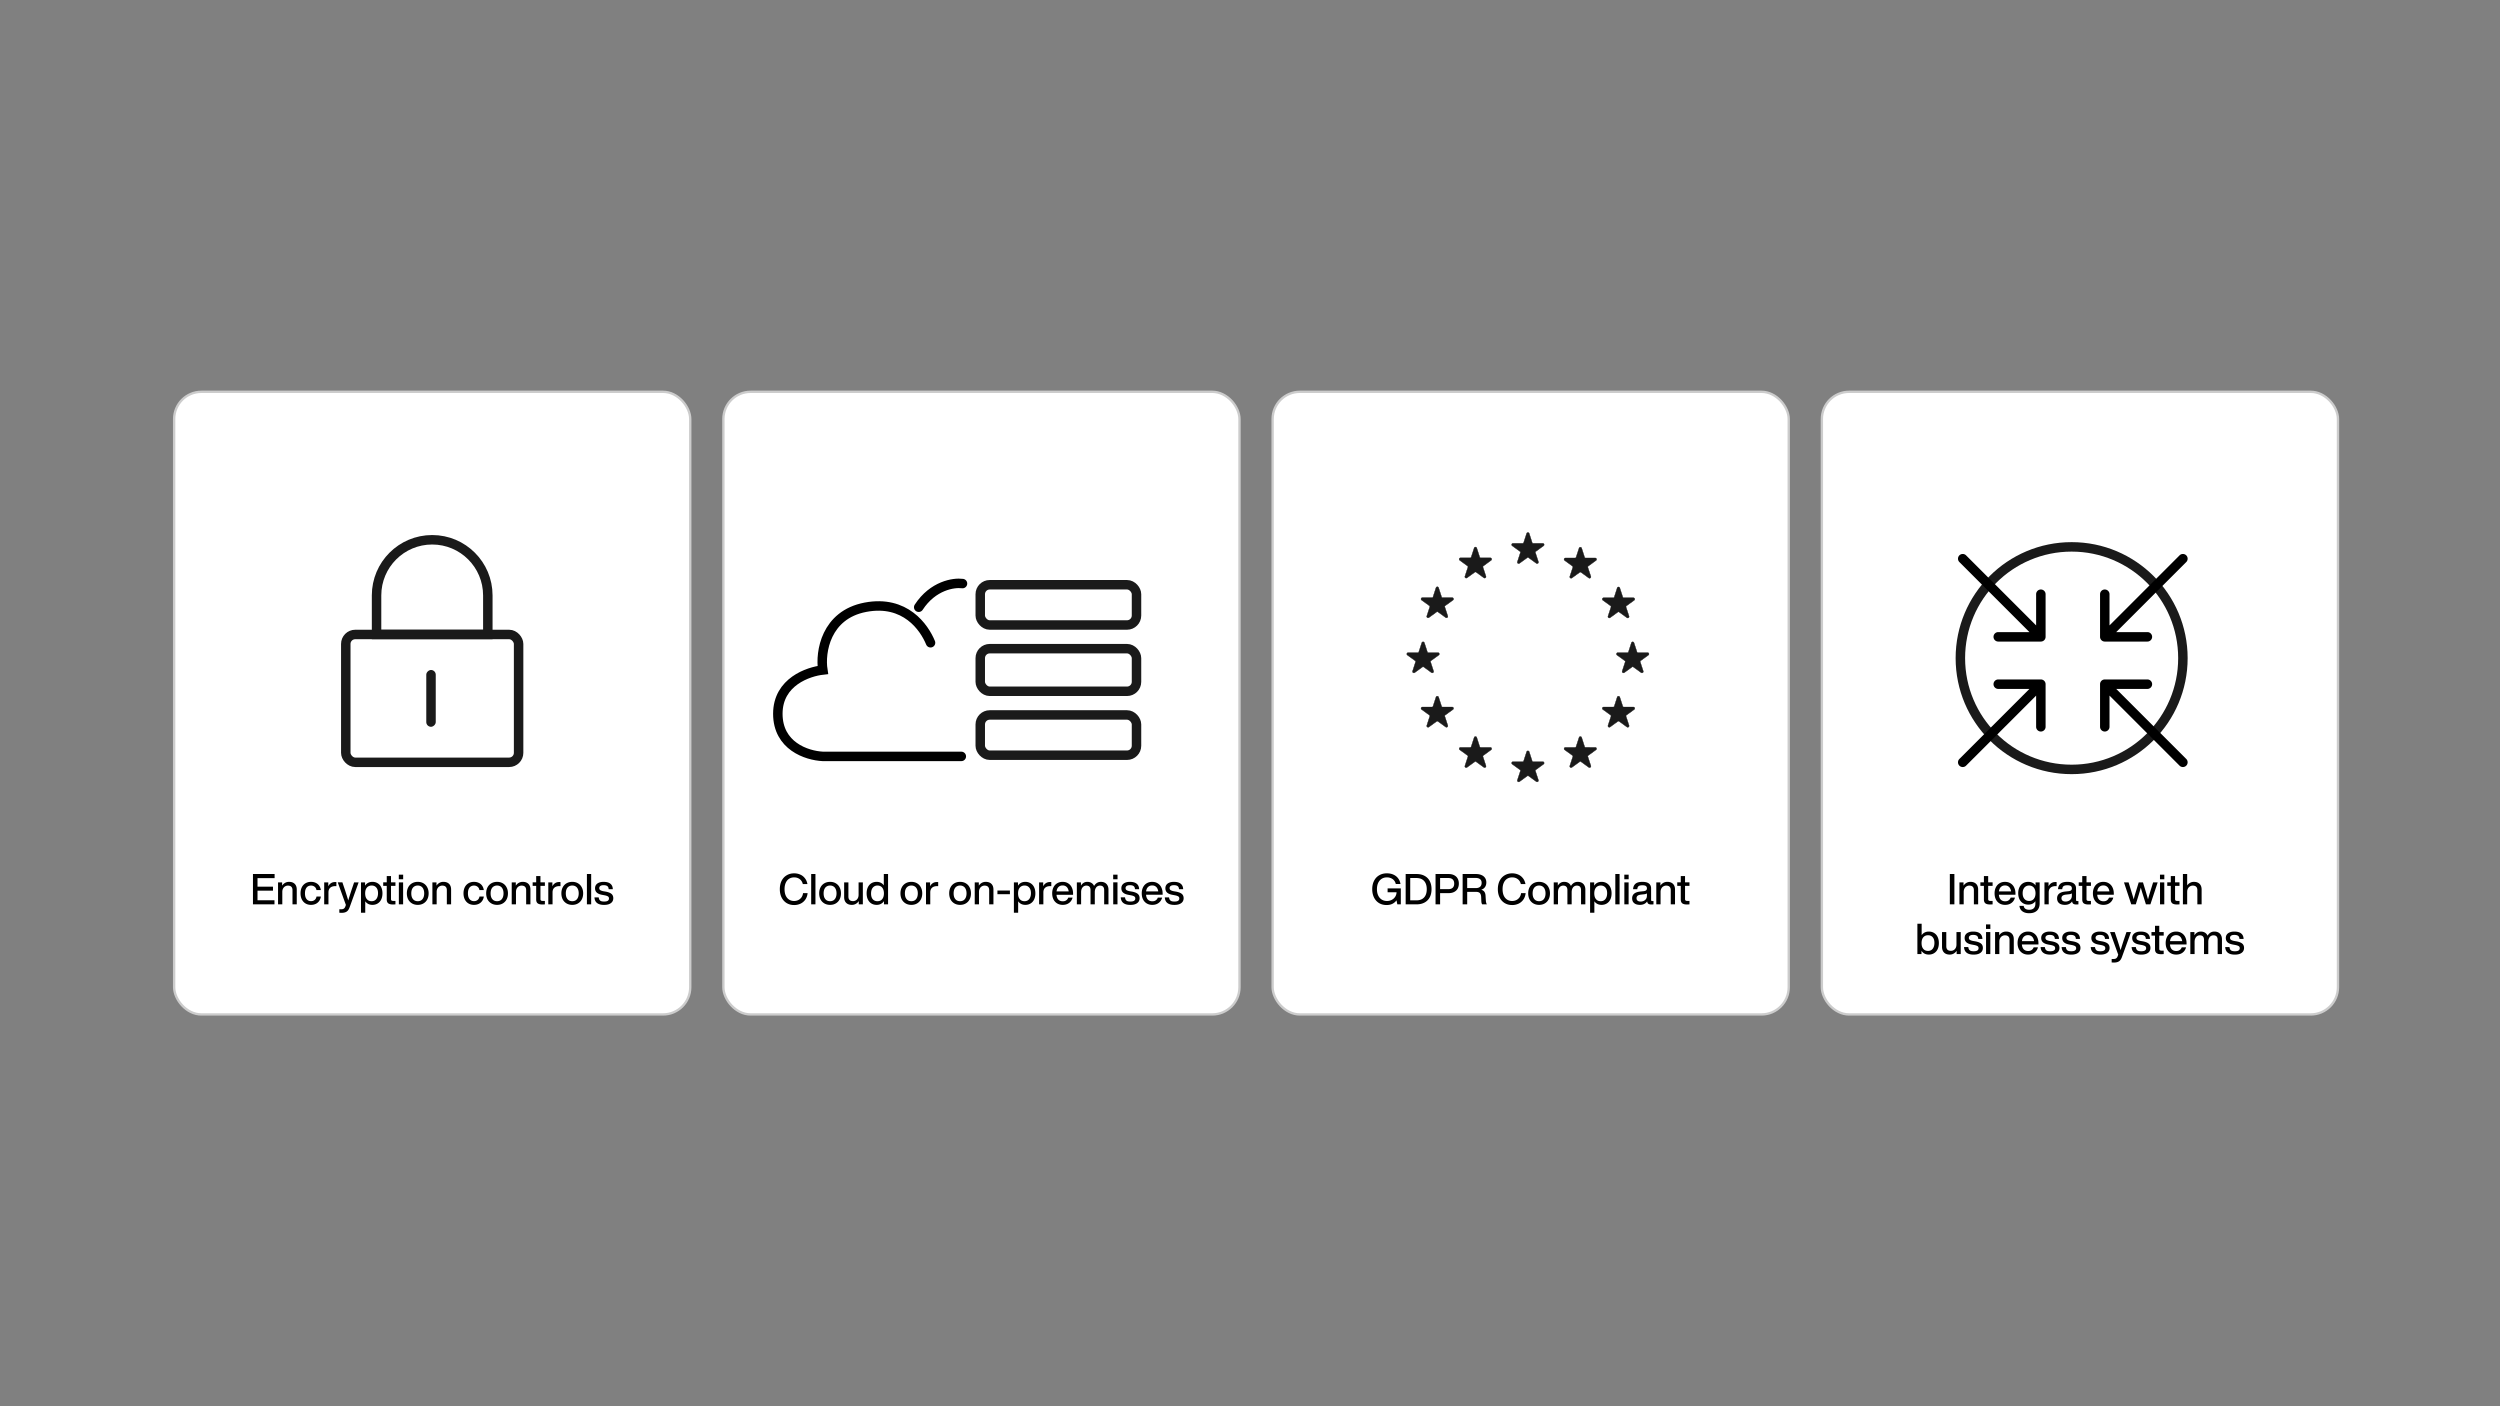 <svg xmlns="http://www.w3.org/2000/svg" width="1056" height="594" fill="none" viewBox="0 0 1056 594"><rect x="0" y="0" width="1056" height="594" fill="#808080" stroke="none"/><rect width="218" height="263" x="73.559" y="165.5" fill="#fff" stroke="#CCC" rx="11.5"/><rect width="218" height="263" x="537.559" y="165.5" fill="#fff" stroke="#CCC" rx="11.5"/><rect width="218" height="263" x="305.559" y="165.5" fill="#fff" stroke="#CCC" rx="11.5"/><path fill="#000" d="M108.775 370.912v3.618h6.534v1.692h-6.534v4.05h7.164V382h-9.09v-12.816h9.144v1.728zm13.315 1.584q1.53 0 2.394.846t.864 2.43V382h-1.8v-5.976q0-1.944-1.962-1.944-.576 0-1.116.306-.54.288-.882.9-.342.594-.342 1.476V382h-1.8v-9.288h1.728v1.386a3.7 3.7 0 0 1 1.224-1.17 3.35 3.35 0 0 1 1.692-.432m9.284 9.72q-1.314 0-2.322-.594-.99-.594-1.548-1.692-.558-1.116-.558-2.574 0-1.476.54-2.574a4.04 4.04 0 0 1 1.566-1.692q1.008-.594 2.322-.594 1.134 0 2.016.432.9.414 1.44 1.206.54.774.684 1.818h-1.836q-.18-.936-.81-1.404-.63-.486-1.494-.486-.756 0-1.332.36t-.9 1.098-.324 1.836.324 1.836q.342.738.918 1.098t1.314.36q.882 0 1.512-.486.648-.504.81-1.476h1.836q-.144 1.08-.72 1.89a3.7 3.7 0 0 1-1.458 1.224q-.882.414-1.98.414m10.193-9.648q.324 0 .522.018v1.71h-.45q-1.368 0-2.142.684-.756.666-.756 1.98V382h-1.8v-9.288h1.728v1.656q.414-.828 1.134-1.314t1.764-.486m9.92.144-3.78 10.458q-.324.918-.774 1.44t-1.098.738q-.63.234-1.566.234-.486 0-.936-.054v-1.458h.9q.648 0 1.026-.288.378-.27.594-.828l.252-.702-3.438-9.54h1.962l1.08 3.186q.756 2.322 1.386 4.446a250 250 0 0 1 1.404-4.446l1.08-3.186zm5.817-.216q1.278 0 2.232.594.972.594 1.494 1.692t.522 2.574-.522 2.574-1.494 1.692q-.954.594-2.232.594-.99 0-1.764-.396a3.5 3.5 0 0 1-1.26-1.116v4.824h-1.8v-12.816h1.728v1.404q.504-.792 1.278-1.206.792-.414 1.818-.414m-.342 8.172q.828 0 1.44-.396.612-.414.936-1.17.342-.774.342-1.818 0-1.566-.738-2.394-.72-.846-1.98-.846-.828 0-1.44.396-.612.378-.954 1.134-.324.738-.324 1.782t.324 1.8q.342.738.954 1.134.612.378 1.44.378m8.198-6.48v5.58q0 .414.234.612.252.18.828.18h.81V382q-.594.054-1.098.054-1.296 0-1.944-.486-.63-.504-.63-1.638v-5.742h-1.494v-1.476h1.494v-2.664h1.8v2.664h1.872v1.476zm3.298-4.716h1.836v1.926h-1.836zm.018 3.24h1.8V382h-1.8zm7.99 9.504q-1.35 0-2.394-.594a4.2 4.2 0 0 1-1.638-1.692q-.576-1.116-.576-2.574t.576-2.556a4.17 4.17 0 0 1 1.638-1.71q1.044-.594 2.394-.594t2.376.594a4.06 4.06 0 0 1 1.62 1.71q.594 1.098.594 2.556t-.594 2.574a4.1 4.1 0 0 1-1.62 1.692q-1.026.594-2.376.594m0-1.548q.828 0 1.44-.378.612-.396.936-1.134.342-.756.342-1.8t-.342-1.782q-.324-.756-.936-1.134-.612-.396-1.44-.396t-1.458.396q-.612.378-.954 1.134-.324.738-.324 1.782t.324 1.8q.342.738.954 1.134.63.378 1.458.378m10.822-8.172q1.53 0 2.394.846t.864 2.43V382h-1.8v-5.976q0-1.944-1.962-1.944-.576 0-1.116.306-.54.288-.882.9-.342.594-.342 1.476V382h-1.8v-9.288h1.728v1.386a3.7 3.7 0 0 1 1.224-1.17 3.35 3.35 0 0 1 1.692-.432m12.922 9.72q-1.314 0-2.322-.594-.99-.594-1.548-1.692-.558-1.116-.558-2.574 0-1.476.54-2.574a4.04 4.04 0 0 1 1.566-1.692q1.008-.594 2.322-.594 1.134 0 2.016.432.9.414 1.44 1.206.54.774.684 1.818h-1.836q-.18-.936-.81-1.404-.63-.486-1.494-.486-.756 0-1.332.36t-.9 1.098-.324 1.836.324 1.836q.342.738.918 1.098t1.314.36q.882 0 1.512-.486.648-.504.81-1.476h1.836q-.144 1.08-.72 1.89a3.7 3.7 0 0 1-1.458 1.224q-.882.414-1.98.414m9.76 0q-1.35 0-2.394-.594a4.2 4.2 0 0 1-1.638-1.692q-.576-1.116-.576-2.574t.576-2.556a4.17 4.17 0 0 1 1.638-1.71q1.044-.594 2.394-.594t2.376.594a4.06 4.06 0 0 1 1.62 1.71q.594 1.098.594 2.556t-.594 2.574a4.1 4.1 0 0 1-1.62 1.692q-1.026.594-2.376.594m0-1.548q.828 0 1.44-.378.612-.396.936-1.134.342-.756.342-1.8t-.342-1.782q-.324-.756-.936-1.134-.612-.396-1.44-.396t-1.458.396q-.612.378-.954 1.134-.324.738-.324 1.782t.324 1.8q.342.738.954 1.134.63.378 1.458.378m10.822-8.172q1.53 0 2.394.846t.864 2.43V382h-1.8v-5.976q0-1.944-1.962-1.944-.576 0-1.116.306-.54.288-.882.9-.342.594-.342 1.476V382h-1.8v-9.288h1.728v1.386a3.7 3.7 0 0 1 1.224-1.17 3.35 3.35 0 0 1 1.692-.432m7.491 1.692v5.58q0 .414.234.612.252.18.828.18h.81V382q-.594.054-1.098.054-1.296 0-1.944-.486-.63-.504-.63-1.638v-5.742h-1.494v-1.476h1.494v-2.664h1.8v2.664h1.872v1.476zm7.942-1.62q.324 0 .522.018v1.71h-.45q-1.368 0-2.142.684-.756.666-.756 1.98V382h-1.8v-9.288h1.728v1.656q.414-.828 1.134-1.314t1.764-.486m5.509 9.648q-1.35 0-2.394-.594a4.2 4.2 0 0 1-1.638-1.692q-.576-1.116-.576-2.574t.576-2.556a4.17 4.17 0 0 1 1.638-1.71q1.044-.594 2.394-.594t2.376.594a4.06 4.06 0 0 1 1.62 1.71q.594 1.098.594 2.556t-.594 2.574a4.1 4.1 0 0 1-1.62 1.692q-1.026.594-2.376.594m0-1.548q.828 0 1.44-.378.612-.396.936-1.134.342-.756.342-1.8t-.342-1.782q-.324-.756-.936-1.134-.612-.396-1.44-.396t-1.458.396q-.612.378-.954 1.134-.324.738-.324 1.782t.324 1.8q.342.738.954 1.134.63.378 1.458.378m6.177-11.484h1.8V382h-1.8zm7.253 13.05q-3.888 0-4.068-3.186h1.8q.072.648.324 1.044.252.378.72.558.468.162 1.242.162 1.062 0 1.548-.324.504-.342.504-.972 0-.378-.18-.63t-.612-.414q-.414-.18-1.188-.324l-.954-.18q-1.494-.27-2.232-.954-.72-.684-.72-1.818 0-.828.414-1.422.432-.612 1.224-.936.81-.342 1.944-.342 1.944 0 2.916.81.972.792 1.008 2.304h-1.746q-.054-.954-.594-1.332t-1.584-.378q-.864 0-1.332.324t-.468.918q0 .558.414.846.432.288 1.314.468l.972.162q1.152.216 1.854.576.702.342 1.026.882.342.54.342 1.314 0 .9-.468 1.548-.468.63-1.35.972-.864.324-2.07.324"/><rect width="218" height="263" x="769.559" y="165.5" fill="#fff" stroke="#CCC" rx="11.5"/><path fill="#000" d="M335.445 382.288q-1.764 0-3.132-.81-1.368-.828-2.142-2.34t-.774-3.546.756-3.546q.774-1.512 2.142-2.322 1.386-.828 3.15-.828 1.368 0 2.52.504 1.17.486 1.98 1.512.828 1.008 1.116 2.52h-1.944q-.378-1.44-1.368-2.124-.972-.702-2.304-.702-1.224 0-2.142.594t-1.422 1.728q-.486 1.116-.486 2.664t.486 2.682q.504 1.116 1.422 1.71t2.142.594q.9 0 1.692-.36a3.6 3.6 0 0 0 1.368-1.116q.558-.756.702-1.836h1.926q-.18 1.62-.99 2.754a5.15 5.15 0 0 1-2.052 1.71 6.3 6.3 0 0 1-2.646.558m7.199-13.104h1.8V382h-1.8zm7.99 13.032q-1.35 0-2.394-.594a4.2 4.2 0 0 1-1.638-1.692q-.576-1.116-.576-2.574t.576-2.556a4.17 4.17 0 0 1 1.638-1.71q1.044-.594 2.394-.594t2.376.594a4.06 4.06 0 0 1 1.62 1.71q.594 1.098.594 2.556t-.594 2.574a4.1 4.1 0 0 1-1.62 1.692q-1.026.594-2.376.594m0-1.548q.828 0 1.44-.378.612-.396.936-1.134.342-.756.342-1.8t-.342-1.782q-.324-.756-.936-1.134-.612-.396-1.44-.396t-1.458.396q-.612.378-.954 1.134-.324.738-.324 1.782t.324 1.8q.342.738.954 1.134.63.378 1.458.378m13.834-7.956V382h-1.728v-1.386q-.468.72-1.224 1.17a3.35 3.35 0 0 1-1.692.432q-1.008 0-1.746-.378a2.64 2.64 0 0 1-1.116-1.116q-.396-.738-.396-1.782v-6.228h1.8v5.976q0 1.944 1.962 1.944.594 0 1.116-.288.54-.288.882-.9t.342-1.494v-5.238zm10.651-3.528V382h-1.728v-1.368a3.5 3.5 0 0 1-1.296 1.17q-.774.414-1.782.414-1.278 0-2.25-.594-.954-.594-1.476-1.692t-.522-2.574.522-2.574 1.476-1.692q.972-.594 2.25-.594.972 0 1.728.378.774.378 1.278 1.098v-4.788zm-4.464 11.484q.828 0 1.44-.378.612-.396.936-1.134.342-.756.342-1.8t-.342-1.782q-.324-.756-.936-1.134-.612-.396-1.44-.396t-1.44.414q-.612.396-.954 1.17-.324.756-.324 1.8 0 1.566.72 2.412.738.828 1.998.828m14.309 1.548q-1.35 0-2.394-.594a4.2 4.2 0 0 1-1.638-1.692q-.576-1.116-.576-2.574t.576-2.556a4.17 4.17 0 0 1 1.638-1.71q1.044-.594 2.394-.594t2.376.594a4.06 4.06 0 0 1 1.62 1.71q.594 1.098.594 2.556t-.594 2.574a4.1 4.1 0 0 1-1.62 1.692q-1.026.594-2.376.594m0-1.548q.828 0 1.44-.378.612-.396.936-1.134.342-.756.342-1.8t-.342-1.782q-.324-.756-.936-1.134-.612-.396-1.44-.396t-1.458.396q-.612.378-.954 1.134-.324.738-.324 1.782t.324 1.8q.342.738.954 1.134.63.378 1.458.378m10.804-8.1q.324 0 .522.018v1.71h-.45q-1.368 0-2.142.684-.756.666-.756 1.98V382h-1.8v-9.288h1.728v1.656q.414-.828 1.134-1.314t1.764-.486m9.78 9.648q-1.35 0-2.394-.594a4.2 4.2 0 0 1-1.638-1.692q-.576-1.116-.576-2.574t.576-2.556a4.17 4.17 0 0 1 1.638-1.71q1.044-.594 2.394-.594t2.376.594a4.06 4.06 0 0 1 1.62 1.71q.594 1.098.594 2.556t-.594 2.574a4.1 4.1 0 0 1-1.62 1.692q-1.026.594-2.376.594m0-1.548q.828 0 1.44-.378.612-.396.936-1.134.342-.756.342-1.8t-.342-1.782q-.324-.756-.936-1.134-.612-.396-1.44-.396t-1.458.396q-.612.378-.954 1.134-.324.738-.324 1.782t.324 1.8q.342.738.954 1.134.63.378 1.458.378m10.822-8.172q1.53 0 2.394.846t.864 2.43V382h-1.8v-5.976q0-1.944-1.962-1.944-.576 0-1.116.306-.54.288-.882.9-.342.594-.342 1.476V382h-1.8v-9.288h1.728v1.386a3.7 3.7 0 0 1 1.224-1.17 3.35 3.35 0 0 1 1.692-.432m4.945 3.654h5.274v1.566h-5.274zm11.776-3.654q1.278 0 2.232.594.972.594 1.494 1.692t.522 2.574-.522 2.574-1.494 1.692q-.954.594-2.232.594-.99 0-1.764-.396a3.5 3.5 0 0 1-1.26-1.116v4.824h-1.8v-12.816h1.728v1.404q.504-.792 1.278-1.206.792-.414 1.818-.414m-.342 8.172q.828 0 1.44-.396.612-.414.936-1.17.342-.774.342-1.818 0-1.566-.738-2.394-.72-.846-1.98-.846-.828 0-1.44.396-.612.378-.954 1.134-.324.738-.324 1.782t.324 1.8q.342.738.954 1.134.612.378 1.44.378m10.796-8.1q.324 0 .522.018v1.71h-.45q-1.368 0-2.142.684-.756.666-.756 1.98V382h-1.8v-9.288h1.728v1.656q.414-.828 1.134-1.314t1.764-.486m9.721 5.382h-7.002q.126 1.386.81 2.07.702.684 1.854.684.882 0 1.458-.414.594-.414.846-1.134h1.818a4.1 4.1 0 0 1-.792 1.602 3.9 3.9 0 0 1-1.422 1.08q-.846.378-1.944.378-1.314 0-2.322-.594a4.04 4.04 0 0 1-1.566-1.692q-.558-1.098-.558-2.574 0-1.44.54-2.538.558-1.116 1.548-1.71 1.008-.612 2.322-.612 1.368 0 2.358.648a4 4 0 0 1 1.53 1.764q.522 1.116.522 2.52zm-4.41-3.942q-1.044 0-1.728.648-.684.63-.846 1.872h5.13a3.4 3.4 0 0 0-.414-1.296 2.23 2.23 0 0 0-.864-.9q-.54-.324-1.278-.324m16.158-1.512q1.026 0 1.746.414t1.08 1.152q.378.738.378 1.71V382H466.4v-5.994q0-1.926-1.782-1.926-.576 0-1.08.306-.486.288-.792.936-.306.63-.306 1.584V382h-1.8v-5.994q0-1.926-1.8-1.926-.558 0-1.062.306-.486.288-.81.936-.306.63-.306 1.584V382h-1.8v-9.288h1.728v1.386q.45-.756 1.116-1.17.666-.432 1.566-.432 1.062 0 1.782.468a2.74 2.74 0 0 1 1.08 1.278q.468-.81 1.188-1.278.738-.468 1.692-.468m5.194-3.024h1.836v1.926h-1.836zm.018 3.24h1.8V382h-1.8zm7.252 9.522q-3.888 0-4.068-3.186h1.8q.072.648.324 1.044.252.378.72.558.468.162 1.242.162 1.062 0 1.548-.324.504-.342.504-.972 0-.378-.18-.63t-.612-.414q-.414-.18-1.188-.324l-.954-.18q-1.494-.27-2.232-.954-.72-.684-.72-1.818 0-.828.414-1.422.432-.612 1.224-.936.81-.342 1.944-.342 1.944 0 2.916.81.972.792 1.008 2.304h-1.746q-.054-.954-.594-1.332t-1.584-.378q-.864 0-1.332.324t-.468.918q0 .558.414.846.432.288 1.314.468l.972.162q1.152.216 1.854.576.702.342 1.026.882.342.54.342 1.314 0 .9-.468 1.548-.468.63-1.35.972-.864.324-2.07.324m13.616-4.284h-7.002q.126 1.386.81 2.07.702.684 1.854.684.882 0 1.458-.414.594-.414.846-1.134h1.818a4.1 4.1 0 0 1-.792 1.602 3.9 3.9 0 0 1-1.422 1.08q-.846.378-1.944.378-1.314 0-2.322-.594a4.04 4.04 0 0 1-1.566-1.692q-.558-1.098-.558-2.574 0-1.44.54-2.538.558-1.116 1.548-1.71 1.008-.612 2.322-.612 1.368 0 2.358.648a4 4 0 0 1 1.53 1.764q.522 1.116.522 2.52zm-4.41-3.942q-1.044 0-1.728.648-.684.63-.846 1.872h5.13a3.4 3.4 0 0 0-.414-1.296 2.23 2.23 0 0 0-.864-.9q-.54-.324-1.278-.324m9.392 8.226q-3.888 0-4.068-3.186h1.8q.072.648.324 1.044.252.378.72.558.468.162 1.242.162 1.062 0 1.548-.324.504-.342.504-.972 0-.378-.18-.63t-.612-.414q-.414-.18-1.188-.324l-.954-.18q-1.494-.27-2.232-.954-.72-.684-.72-1.818 0-.828.414-1.422.432-.612 1.224-.936.81-.342 1.944-.342 1.944 0 2.916.81.972.792 1.008 2.304h-1.746q-.054-.954-.594-1.332t-1.584-.378q-.864 0-1.332.324t-.468.918q0 .558.414.846.432.288 1.314.468l.972.162q1.152.216 1.854.576.702.342 1.026.882.342.54.342 1.314 0 .9-.468 1.548-.468.63-1.35.972-.864.324-2.07.324m95.628-6.966V382h-1.476l-.342-1.71a4.7 4.7 0 0 1-1.764 1.494q-1.044.504-2.412.504-1.818 0-3.204-.828-1.368-.846-2.124-2.358-.756-1.53-.756-3.51t.756-3.492q.756-1.53 2.16-2.358 1.404-.846 3.276-.846 1.566 0 2.79.558t1.98 1.584q.774 1.026.972 2.376h-1.98a3.4 3.4 0 0 0-.702-1.494 3.46 3.46 0 0 0-1.314-.972 4.2 4.2 0 0 0-1.728-.342q-1.278 0-2.232.612t-1.476 1.746q-.504 1.116-.504 2.628t.522 2.646q.522 1.116 1.476 1.728.972.612 2.25.612 1.08 0 1.98-.468a3.7 3.7 0 0 0 1.458-1.296q.558-.846.594-1.908h-3.78v-1.638zm6.622-6.084q1.98 0 3.402.774a5.2 5.2 0 0 1 2.196 2.214q.756 1.44.756 3.42t-.756 3.42a5.2 5.2 0 0 1-2.196 2.214q-1.422.774-3.402.774h-4.572v-12.816zm-.018 11.124q1.404 0 2.376-.558a3.6 3.6 0 0 0 1.476-1.602q.504-1.062.504-2.556t-.504-2.538a3.6 3.6 0 0 0-1.476-1.62q-.972-.558-2.376-.558h-2.628v9.432zm13.521-11.124q1.422 0 2.394.504.99.504 1.494 1.422t.504 2.124-.504 2.124q-.504.9-1.494 1.404-.972.504-2.394.504h-3.528V382h-1.926v-12.816zm-.036 6.39q1.206 0 1.836-.594.63-.612.63-1.746t-.63-1.746-1.836-.612h-3.492v4.698zm15.835 4.86q.072 1.008.432 1.566h-1.98a2 2 0 0 1-.288-.684 7 7 0 0 1-.09-.954l-.054-1.368q-.036-.864-.288-1.35a1.34 1.34 0 0 0-.702-.702q-.45-.216-1.188-.216h-3.726V382h-1.926v-12.816h5.598q1.35 0 2.34.432.99.414 1.53 1.224.54.792.54 1.89 0 1.17-.576 1.98-.558.792-1.584 1.116.954.27 1.368.918.432.648.468 1.692zm-4.176-5.31q1.098 0 1.746-.558.648-.576.648-1.656 0-1.044-.666-1.548-.666-.522-1.872-.522h-3.564v4.284zm15.29 7.164q-1.764 0-3.132-.81-1.368-.828-2.142-2.34t-.774-3.546.756-3.546q.774-1.512 2.142-2.322 1.386-.828 3.15-.828 1.368 0 2.52.504 1.17.486 1.98 1.512.828 1.008 1.116 2.52h-1.944q-.378-1.44-1.368-2.124-.972-.702-2.304-.702-1.224 0-2.142.594t-1.422 1.728q-.486 1.116-.486 2.664t.486 2.682q.504 1.116 1.422 1.71t2.142.594q.9 0 1.692-.36a3.6 3.6 0 0 0 1.368-1.116q.558-.756.702-1.836h1.926q-.18 1.62-.99 2.754a5.15 5.15 0 0 1-2.052 1.71 6.3 6.3 0 0 1-2.646.558m11.375-.072q-1.35 0-2.394-.594a4.2 4.2 0 0 1-1.638-1.692q-.576-1.116-.576-2.574t.576-2.556a4.17 4.17 0 0 1 1.638-1.71q1.044-.594 2.394-.594t2.376.594a4.06 4.06 0 0 1 1.62 1.71q.594 1.098.594 2.556t-.594 2.574a4.1 4.1 0 0 1-1.62 1.692q-1.026.594-2.376.594m0-1.548q.828 0 1.44-.378.612-.396.936-1.134.342-.756.342-1.8t-.342-1.782q-.324-.756-.936-1.134-.612-.396-1.44-.396t-1.458.396q-.612.378-.954 1.134-.324.738-.324 1.782t.324 1.8q.342.738.954 1.134.63.378 1.458.378m16.329-8.172q1.026 0 1.746.414t1.08 1.152q.378.738.378 1.71V382h-1.818v-5.994q0-1.926-1.782-1.926-.576 0-1.08.306-.486.288-.792.936-.306.63-.306 1.584V382h-1.8v-5.994q0-1.926-1.8-1.926-.558 0-1.062.306-.486.288-.81.936-.306.63-.306 1.584V382h-1.8v-9.288h1.728v1.386q.45-.756 1.116-1.17.666-.432 1.566-.432 1.062 0 1.782.468a2.74 2.74 0 0 1 1.08 1.278q.468-.81 1.188-1.278.738-.468 1.692-.468m10.035 0q1.278 0 2.232.594.972.594 1.494 1.692t.522 2.574-.522 2.574-1.494 1.692q-.954.594-2.232.594-.99 0-1.764-.396a3.5 3.5 0 0 1-1.26-1.116v4.824h-1.8v-12.816h1.728v1.404q.504-.792 1.278-1.206.792-.414 1.818-.414m-.342 8.172q.828 0 1.44-.396.612-.414.936-1.17.342-.774.342-1.818 0-1.566-.738-2.394-.72-.846-1.98-.846-.828 0-1.44.396-.612.378-.954 1.134-.324.738-.324 1.782t.324 1.8q.342.738.954 1.134.612.378 1.44.378m6.171-11.484h1.8V382h-1.8zm3.796.288h1.836v1.926h-1.836zm.018 3.24h1.8V382h-1.8zm12.311 7.902V382a7 7 0 0 1-.882.054q-.864 0-1.296-.306-.414-.324-.504-1.008-.468.72-1.242 1.098t-1.782.378-1.764-.306a2.63 2.63 0 0 1-1.152-.936q-.396-.63-.396-1.512 0-2.538 3.492-2.88l1.368-.144q.702-.09 1.044-.36t.342-.81q0-.684-.432-1.008t-1.476-.324q-.738 0-1.206.162-.45.162-.684.522-.216.36-.27.99h-1.782q.09-1.494 1.008-2.304.936-.81 2.934-.81 1.908 0 2.79.738.882.72.882 1.998v4.914q0 .468.504.468zm-5.436.198q.702 0 1.296-.27.612-.27.99-.828t.378-1.386v-.972q-.36.288-1.152.378l-1.296.144q-1.08.126-1.512.504t-.432 1.026.432 1.026q.45.378 1.296.378m11.269-8.316q1.53 0 2.394.846t.864 2.43V382h-1.8v-5.976q0-1.944-1.962-1.944-.576 0-1.116.306-.54.288-.882.9-.342.594-.342 1.476V382h-1.8v-9.288h1.728v1.386a3.7 3.7 0 0 1 1.224-1.17 3.35 3.35 0 0 1 1.692-.432m7.492 1.692v5.58q0 .414.234.612.252.18.828.18h.81V382q-.594.054-1.098.054-1.296 0-1.944-.486-.63-.504-.63-1.638v-5.742h-1.494v-1.476h1.494v-2.664h1.8v2.664h1.872v1.476zm111.849-5.004h1.926V382h-1.926zm8.702 3.312q1.53 0 2.394.846t.864 2.43V382h-1.8v-5.976q0-1.944-1.962-1.944-.576 0-1.116.306-.54.288-.882.9-.342.594-.342 1.476V382h-1.8v-9.288h1.728v1.386a3.7 3.7 0 0 1 1.224-1.17 3.35 3.35 0 0 1 1.692-.432m7.492 1.692v5.58q0 .414.234.612.252.18.828.18h.81V382q-.594.054-1.098.054-1.296 0-1.944-.486-.63-.504-.63-1.638v-5.742h-1.494v-1.476h1.494v-2.664h1.8v2.664h1.872v1.476zm11.528 3.762h-7.002q.126 1.386.81 2.07.702.684 1.854.684.882 0 1.458-.414.594-.414.846-1.134h1.818a4.1 4.1 0 0 1-.792 1.602 3.9 3.9 0 0 1-1.422 1.08q-.846.378-1.944.378-1.314 0-2.322-.594a4.04 4.04 0 0 1-1.566-1.692q-.558-1.098-.558-2.574 0-1.44.54-2.538.558-1.116 1.548-1.71 1.008-.612 2.322-.612 1.368 0 2.358.648a4 4 0 0 1 1.53 1.764q.522 1.116.522 2.52zm-4.41-3.942q-1.044 0-1.728.648-.684.63-.846 1.872h5.13a3.4 3.4 0 0 0-.414-1.296 2.23 2.23 0 0 0-.864-.9q-.54-.324-1.278-.324m14.628-1.296v8.946q0 1.242-.504 2.16-.486.918-1.476 1.422t-2.448.504q-1.242 0-2.142-.396-.882-.378-1.386-1.08-.486-.684-.576-1.62h1.8q.108.81.702 1.224t1.62.414q1.278 0 1.944-.666.666-.648.666-1.926v-1.026a3.4 3.4 0 0 1-1.26 1.08q-.756.36-1.728.36-1.278 0-2.25-.594-.954-.594-1.494-1.674-.522-1.098-.522-2.538t.522-2.52q.522-1.098 1.476-1.692.972-.594 2.25-.594 1.008 0 1.782.396.792.396 1.296 1.134v-1.314zm-4.464 7.848q.828 0 1.44-.378.612-.396.936-1.116.342-.738.342-1.764t-.342-1.746q-.324-.738-.936-1.116-.612-.396-1.44-.396t-1.44.396-.954 1.134q-.324.738-.324 1.728t.324 1.728q.342.738.954 1.134t1.44.396m11.12-7.992q.324 0 .522.018v1.71h-.45q-1.368 0-2.142.684-.756.666-.756 1.98V382h-1.8v-9.288h1.728v1.656q.414-.828 1.134-1.314t1.764-.486m9.724 8.046V382a7 7 0 0 1-.882.054q-.864 0-1.296-.306-.414-.324-.504-1.008-.468.72-1.242 1.098t-1.782.378-1.764-.306a2.63 2.63 0 0 1-1.152-.936q-.396-.63-.396-1.512 0-2.538 3.492-2.88l1.368-.144q.702-.09 1.044-.36t.342-.81q0-.684-.432-1.008t-1.476-.324q-.738 0-1.206.162-.45.162-.684.522-.216.36-.27.99h-1.782q.09-1.494 1.008-2.304.936-.81 2.934-.81 1.908 0 2.79.738.882.72.882 1.998v4.914q0 .468.504.468zm-5.436.198q.702 0 1.296-.27.612-.27.99-.828t.378-1.386v-.972q-.36.288-1.152.378l-1.296.144q-1.08.126-1.512.504t-.432 1.026.432 1.026q.45.378 1.296.378m8.847-6.624v5.58q0 .414.234.612.252.18.828.18h.81V382q-.594.054-1.098.054-1.296 0-1.944-.486-.63-.504-.63-1.638v-5.742h-1.494v-1.476h1.494v-2.664h1.8v2.664h1.872v1.476zm11.528 3.762h-7.002q.126 1.386.81 2.07.702.684 1.854.684.882 0 1.458-.414.594-.414.846-1.134h1.818a4.1 4.1 0 0 1-.792 1.602 3.9 3.9 0 0 1-1.422 1.08q-.846.378-1.944.378-1.314 0-2.322-.594a4.04 4.04 0 0 1-1.566-1.692q-.558-1.098-.558-2.574 0-1.44.54-2.538.558-1.116 1.548-1.71 1.008-.612 2.322-.612 1.368 0 2.358.648a4 4 0 0 1 1.53 1.764q.522 1.116.522 2.52zm-4.41-3.942q-1.044 0-1.728.648-.684.63-.846 1.872h5.13a3.4 3.4 0 0 0-.414-1.296 2.23 2.23 0 0 0-.864-.9q-.54-.324-1.278-.324m22.947-1.296L908.327 382h-1.89l-1.278-4.086a69 69 0 0 1-.882-2.988 115 115 0 0 1-.864 2.988l-1.26 4.086h-1.908l-3.078-9.288h1.944l1.188 3.87q.54 1.764.972 3.312.414-1.638.936-3.312l1.188-3.87h1.8l1.17 3.87q.648 2.196.954 3.294.306-1.098.954-3.294l1.206-3.87zm.971-3.24h1.836v1.926h-1.836zm.018 3.24h1.8V382h-1.8zm6.352 1.476v5.58q0 .414.234.612.252.18.828.18h.81V382q-.594.054-1.098.054-1.296 0-1.944-.486-.63-.504-.63-1.638v-5.742h-1.494v-1.476h1.494v-2.664h1.8v2.664h1.872v1.476zm7.96-1.692q1.53 0 2.394.846t.864 2.43V382h-1.8v-5.976q0-1.944-1.962-1.944-.576 0-1.116.306-.54.288-.882.9-.342.594-.342 1.476V382h-1.8v-12.816h1.8v4.806a3.6 3.6 0 0 1 1.206-1.08 3.3 3.3 0 0 1 1.638-.414m-111.978 21q1.278 0 2.232.594.972.594 1.494 1.692t.522 2.574-.522 2.574-1.494 1.692q-.954.594-2.232.594-1.026 0-1.818-.414a3.4 3.4 0 0 1-1.278-1.206V403h-1.728v-12.816h1.8v4.824a3.5 3.5 0 0 1 1.26-1.116q.774-.396 1.764-.396m-.342 8.172q.828 0 1.44-.396.612-.414.936-1.17.342-.774.342-1.818 0-1.566-.738-2.394-.72-.846-1.98-.846-.828 0-1.44.396-.612.378-.954 1.134-.324.738-.324 1.782t.324 1.8q.342.738.954 1.134.612.378 1.44.378m13.827-7.956V403h-1.728v-1.386q-.468.72-1.224 1.17a3.35 3.35 0 0 1-1.692.432q-1.008 0-1.746-.378a2.64 2.64 0 0 1-1.116-1.116q-.396-.738-.396-1.782v-6.228h1.8v5.976q0 1.944 1.962 1.944.594 0 1.116-.288.54-.288.882-.9t.342-1.494v-5.238zm5.467 9.522q-3.888 0-4.068-3.186h1.8q.072.648.324 1.044.252.378.72.558.468.162 1.242.162 1.062 0 1.548-.324.504-.342.504-.972 0-.378-.18-.63t-.612-.414q-.414-.18-1.188-.324l-.954-.18q-1.494-.27-2.232-.954-.72-.684-.72-1.818 0-.828.414-1.422.432-.612 1.224-.936.81-.342 1.944-.342 1.944 0 2.916.81.972.792 1.008 2.304h-1.746q-.054-.954-.594-1.332t-1.584-.378q-.864 0-1.332.324t-.468.918q0 .558.414.846.432.288 1.314.468l.972.162q1.152.216 1.854.576.702.342 1.026.882.342.54.342 1.314 0 .9-.468 1.548-.468.63-1.35.972-.864.324-2.07.324m5.21-12.762h1.836v1.926h-1.836zm.018 3.24h1.8V403h-1.8zm8.459-.216q1.53 0 2.394.846t.864 2.43V403h-1.8v-5.976q0-1.944-1.962-1.944-.576 0-1.116.306-.54.288-.882.9-.342.594-.342 1.476V403h-1.8v-9.288h1.728v1.386a3.7 3.7 0 0 1 1.224-1.17 3.35 3.35 0 0 1 1.692-.432m13.675 5.454h-7.002q.126 1.386.81 2.07.702.684 1.854.684.882 0 1.458-.414.594-.414.846-1.134h1.818a4.1 4.1 0 0 1-.792 1.602 3.9 3.9 0 0 1-1.422 1.08q-.846.378-1.944.378-1.314 0-2.322-.594a4.04 4.04 0 0 1-1.566-1.692q-.558-1.098-.558-2.574 0-1.44.54-2.538.558-1.116 1.548-1.71 1.008-.612 2.322-.612 1.368 0 2.358.648a4 4 0 0 1 1.53 1.764q.522 1.116.522 2.52zm-4.41-3.942q-1.044 0-1.728.648-.684.63-.846 1.872h5.13a3.4 3.4 0 0 0-.414-1.296 2.23 2.23 0 0 0-.864-.9q-.54-.324-1.278-.324m9.392 8.226q-3.888 0-4.068-3.186h1.8q.072.648.324 1.044.252.378.72.558.468.162 1.242.162 1.062 0 1.548-.324.504-.342.504-.972 0-.378-.18-.63t-.612-.414q-.414-.18-1.188-.324l-.954-.18q-1.494-.27-2.232-.954-.72-.684-.72-1.818 0-.828.414-1.422.432-.612 1.224-.936.81-.342 1.944-.342 1.944 0 2.916.81.972.792 1.008 2.304h-1.746q-.054-.954-.594-1.332t-1.584-.378q-.864 0-1.332.324t-.468.918q0 .558.414.846.432.288 1.314.468l.972.162q1.152.216 1.854.576.702.342 1.026.882.342.54.342 1.314 0 .9-.468 1.548-.468.63-1.35.972-.864.324-2.07.324m8.877 0q-3.888 0-4.068-3.186h1.8q.072.648.324 1.044.252.378.72.558.468.162 1.242.162 1.062 0 1.548-.324.504-.342.504-.972 0-.378-.18-.63t-.612-.414q-.414-.18-1.188-.324l-.954-.18q-1.494-.27-2.232-.954-.72-.684-.72-1.818 0-.828.414-1.422.432-.612 1.224-.936.81-.342 1.944-.342 1.944 0 2.916.81.972.792 1.008 2.304h-1.746q-.054-.954-.594-1.332t-1.584-.378q-.864 0-1.332.324t-.468.918q0 .558.414.846.432.288 1.314.468l.972.162q1.152.216 1.854.576.702.342 1.026.882.342.54.342 1.314 0 .9-.468 1.548-.468.63-1.35.972-.864.324-2.07.324m12.305 0q-3.888 0-4.068-3.186h1.8q.072.648.324 1.044.252.378.72.558.468.162 1.242.162 1.062 0 1.548-.324.504-.342.504-.972 0-.378-.18-.63t-.612-.414q-.414-.18-1.188-.324l-.954-.18q-1.494-.27-2.232-.954-.72-.684-.72-1.818 0-.828.414-1.422.432-.612 1.224-.936.81-.342 1.944-.342 1.944 0 2.916.81.972.792 1.008 2.304h-1.746q-.054-.954-.594-1.332t-1.584-.378q-.864 0-1.332.324t-.468.918q0 .558.414.846.432.288 1.314.468l.972.162q1.152.216 1.854.576.702.342 1.026.882.342.54.342 1.314 0 .9-.468 1.548-.468.63-1.35.972-.864.324-2.07.324m12.918-9.522-3.78 10.458q-.324.918-.774 1.44t-1.098.738q-.63.234-1.566.234-.486 0-.936-.054v-1.458h.9q.648 0 1.026-.288.378-.27.594-.828l.252-.702-3.438-9.54h1.962l1.08 3.186q.756 2.322 1.386 4.446a250 250 0 0 1 1.404-4.446l1.08-3.186zm4.343 9.522q-3.888 0-4.068-3.186h1.8q.072.648.324 1.044.252.378.72.558.468.162 1.242.162 1.062 0 1.548-.324.504-.342.504-.972 0-.378-.18-.63t-.612-.414q-.414-.18-1.188-.324l-.954-.18q-1.494-.27-2.232-.954-.72-.684-.72-1.818 0-.828.414-1.422.432-.612 1.224-.936.81-.342 1.944-.342 1.944 0 2.916.81.972.792 1.008 2.304h-1.746q-.054-.954-.594-1.332t-1.584-.378q-.864 0-1.332.324t-.468.918q0 .558.414.846.432.288 1.314.468l.972.162q1.152.216 1.854.576.702.342 1.026.882.342.54.342 1.314 0 .9-.468 1.548-.468.63-1.35.972-.864.324-2.07.324m7.608-8.046v5.58q0 .414.234.612.252.18.828.18h.81V403q-.594.054-1.098.054-1.296 0-1.944-.486-.63-.504-.63-1.638v-5.742h-1.494v-1.476h1.494v-2.664h1.8v2.664h1.872v1.476zm11.528 3.762h-7.002q.126 1.386.81 2.07.702.684 1.854.684.882 0 1.458-.414.594-.414.846-1.134h1.818a4.1 4.1 0 0 1-.792 1.602 3.9 3.9 0 0 1-1.422 1.08q-.846.378-1.944.378-1.314 0-2.322-.594a4.04 4.04 0 0 1-1.566-1.692q-.558-1.098-.558-2.574 0-1.44.54-2.538.558-1.116 1.548-1.71 1.008-.612 2.322-.612 1.368 0 2.358.648a4 4 0 0 1 1.53 1.764q.522 1.116.522 2.52zm-4.41-3.942q-1.044 0-1.728.648-.684.63-.846 1.872h5.13a3.4 3.4 0 0 0-.414-1.296 2.23 2.23 0 0 0-.864-.9q-.54-.324-1.278-.324m16.158-1.512q1.026 0 1.746.414t1.08 1.152q.378.738.378 1.71V403h-1.818v-5.994q0-1.926-1.782-1.926-.576 0-1.08.306-.486.288-.792.936-.306.63-.306 1.584V403h-1.8v-5.994q0-1.926-1.8-1.926-.558 0-1.062.306-.486.288-.81.936-.306.63-.306 1.584V403h-1.8v-9.288h1.728v1.386q.45-.756 1.116-1.17.666-.432 1.566-.432 1.062 0 1.782.468a2.74 2.74 0 0 1 1.08 1.278q.468-.81 1.188-1.278.738-.468 1.692-.468m8.65 9.738q-3.888 0-4.068-3.186h1.8q.072.648.324 1.044.252.378.72.558.468.162 1.242.162 1.062 0 1.548-.324.504-.342.504-.972 0-.378-.18-.63t-.612-.414q-.414-.18-1.188-.324l-.954-.18q-1.494-.27-2.232-.954-.72-.684-.72-1.818 0-.828.414-1.422.432-.612 1.224-.936.81-.342 1.944-.342 1.944 0 2.916.81.972.792 1.008 2.304h-1.746q-.054-.954-.594-1.332t-1.584-.378q-.864 0-1.332.324t-.468.918q0 .558.414.846.432.288 1.314.468l.972.162q1.152.216 1.854.576.702.342 1.026.882.342.54.342 1.314 0 .9-.468 1.548-.468.63-1.35.972-.864.324-2.07.324"/><path fill="#1A1A1A" stroke="#1A1A1A" stroke-width=".15" d="M607.664 248.264a.575.575 0 0 0-1.094 0l-1.269 3.894a.42.42 0 0 1-.404.293h-4.075c-.557 0-.788.713-.337 1.04l3.293 2.393a.42.42 0 0 1 .155.474l-1.249 3.868c-.17.529.435.968.886.641l3.297-2.395a.43.43 0 0 1 .5 0l3.29 2.389c.451.328 1.058-.114.884-.644l-1.263-3.857a.43.43 0 0 1 .155-.477l3.309-2.391c.452-.326.221-1.041-.336-1.041h-4.069a.42.42 0 0 1-.404-.293zm16.12-16.785c-.172-.53-.921-.531-1.094-.002l-1.265 3.866a.43.43 0 0 1-.404.293h-4.085c-.556 0-.788.711-.339 1.039l3.304 2.418c.149.109.211.3.153.475l-1.265 3.866c-.173.529.432.971.883.645l3.318-2.398a.43.43 0 0 1 .499.001l3.29 2.39c.452.328 1.058-.114.885-.644l-1.264-3.86a.43.43 0 0 1 .153-.475l3.305-2.418c.449-.328.216-1.039-.34-1.039h-4.083a.425.425 0 0 1-.404-.294zm-22.922 50.247a.42.42 0 0 1 .499 0l3.292 2.39c.451.328 1.058-.113.885-.643l-1.266-3.886a.425.425 0 0 1 .155-.476l3.31-2.392c.452-.326.221-1.041-.337-1.041h-4.069a.425.425 0 0 1-.404-.292l-1.269-3.876c-.173-.528-.92-.528-1.093 0l-1.269 3.876a.425.425 0 0 1-.404.292h-4.075c-.558 0-.789.713-.338 1.041l3.294 2.393a.425.425 0 0 1 .155.474l-1.252 3.895c-.17.53.435.968.885.642zm45.081-56.388c-.171-.531-.921-.532-1.094-.002l-1.266 3.884a.43.43 0 0 1-.404.293h-4.075c-.557 0-.789.713-.338 1.04l3.293 2.392a.42.42 0 0 1 .154.476l-1.269 3.892c-.172.53.433.971.884.645l3.321-2.4a.43.43 0 0 1 .499.001l3.292 2.392c.451.327 1.058-.114.885-.644l-1.267-3.886a.425.425 0 0 1 .155-.476l3.293-2.392c.451-.327.219-1.04-.338-1.04h-4.073a.42.42 0 0 1-.405-.295zm1.652 96.406a.42.42 0 0 1-.405-.295l-1.247-3.88c-.171-.531-.921-.533-1.094-.002l-1.266 3.883a.425.425 0 0 1-.404.294h-4.075c-.557 0-.789.713-.338 1.04l3.293 2.391a.43.43 0 0 1 .154.476l-1.266 3.865c-.173.529.432.971.884.645l3.318-2.398a.43.43 0 0 1 .499.001l3.289 2.39c.452.328 1.058-.114.885-.644l-1.263-3.859a.425.425 0 0 1 .154-.476l3.293-2.391c.451-.327.219-1.04-.338-1.04zm-38.258-23.097a.425.425 0 0 1-.404-.294l-1.269-3.894a.575.575 0 0 0-1.094 0l-1.269 3.894a.425.425 0 0 1-.404.294h-4.074a.575.575 0 0 0-.338 1.04l3.294 2.392a.43.43 0 0 1 .155.474l-1.253 3.896c-.17.53.436.968.886.641l3.3-2.397a.43.43 0 0 1 .5 0l3.293 2.391c.45.328 1.057-.113.884-.643l-1.266-3.887a.42.42 0 0 1 .155-.476l3.309-2.39c.452-.327.221-1.041-.337-1.041zm16.099 17.042a.425.425 0 0 1-.405-.295l-1.247-3.88c-.171-.531-.922-.532-1.094-.002l-1.266 3.884a.42.42 0 0 1-.404.293h-4.074c-.558 0-.789.713-.338 1.04l3.292 2.392c.149.108.212.3.154.475l-1.268 3.894c-.173.529.432.97.883.644l3.321-2.4a.43.43 0 0 1 .499.001l3.293 2.392c.451.327 1.058-.114.885-.643l-1.267-3.888a.42.42 0 0 1 .154-.475l3.293-2.392c.451-.327.219-1.04-.338-1.04zm53.793-55.413c-.174.53.433.971.884.644l3.29-2.39a.43.43 0 0 1 .499 0l3.318 2.397c.452.326 1.057-.116.883-.645l-1.265-3.865a.425.425 0 0 1 .155-.476l3.292-2.391c.451-.327.219-1.04-.338-1.04h-4.076a.425.425 0 0 1-.404-.294l-1.265-3.883c-.173-.531-.924-.529-1.094.002l-1.247 3.88a.425.425 0 0 1-.405.295h-4.073c-.557 0-.789.713-.338 1.04l3.293 2.391a.43.43 0 0 1 .154.477zm-11.138-28.738c-.171-.53-.92-.531-1.093-.002l-1.266 3.866a.42.42 0 0 1-.404.293h-4.085c-.556 0-.788.711-.339 1.039l3.305 2.418c.148.108.21.3.153.475l-1.266 3.866c-.173.529.432.971.884.645l3.318-2.398a.42.42 0 0 1 .498.001l3.29 2.389c.452.328 1.058-.114.885-.644l-1.264-3.859a.425.425 0 0 1 .153-.475l3.305-2.418c.449-.328.217-1.039-.339-1.039h-4.084a.425.425 0 0 1-.404-.295zm28.19 45.181c.451-.328.219-1.041-.338-1.041h-4.076a.425.425 0 0 1-.403-.292l-1.266-3.866c-.173-.529-.922-.528-1.093.002l-1.248 3.862a.42.42 0 0 1-.404.294h-4.074c-.557 0-.789.713-.338 1.041l3.293 2.392c.149.108.211.3.154.475l-1.267 3.887c-.172.53.434.971.885.644l3.294-2.392a.425.425 0 0 1 .498-.001l3.321 2.4c.451.325 1.056-.116.884-.645l-1.269-3.893a.42.42 0 0 1 .154-.475zm-10.41 21.928a.43.43 0 0 1-.404-.294l-1.265-3.884c-.173-.53-.924-.528-1.094.003l-1.247 3.88a.43.43 0 0 1-.405.295h-4.073c-.557 0-.788.712-.338 1.04l3.293 2.391c.149.108.211.3.154.476l-1.266 3.887c-.173.53.433.971.884.643l3.293-2.392a.425.425 0 0 1 .499 0l3.321 2.399c.451.326 1.056-.115.883-.644l-1.268-3.893a.425.425 0 0 1 .154-.476l3.293-2.391c.45-.328.219-1.04-.338-1.04zm-16.128 17.042a.425.425 0 0 1-.405-.295l-1.246-3.88c-.171-.531-.922-.532-1.095-.002l-1.265 3.884a.42.42 0 0 1-.404.293h-4.076c-.557 0-.788.713-.337 1.04l3.293 2.392c.149.108.211.3.154.475l-1.269 3.894c-.172.529.433.97.884.644l3.321-2.4a.425.425 0 0 1 .498.001l3.293 2.392c.451.327 1.057-.114.885-.644l-1.267-3.887a.42.42 0 0 1 .154-.475l3.293-2.392c.451-.327.22-1.04-.337-1.04z"/><rect width="73" height="54" x="146.059" y="268" stroke="#1A1A1A" stroke-width="4" rx="4"/><path stroke="#1A1A1A" stroke-width="4" d="M159.059 268v-16.5c0-12.979 10.521-23.5 23.5-23.5s23.5 10.521 23.5 23.5V268z"/><rect width="24" height="4" x="180.059" y="307" fill="#1A1A1A" rx="2" transform="rotate(-90 180.059 307)"/><rect width="66" height="17" x="414.059" y="247" stroke="#1A1A1A" stroke-width="4" rx="4"/><rect width="66" height="18" x="414.059" y="274" stroke="#1A1A1A" stroke-width="4" rx="4"/><rect width="66" height="17" x="414.059" y="302" stroke="#1A1A1A" stroke-width="4" rx="4"/><path stroke="#000" stroke-linecap="round" stroke-width="4" d="M406.559 246.498c-3.667-.5-12.5.8-18.5 10"/><circle cx="875.059" cy="278" r="47" stroke="#1A1A1A" stroke-width="4"/><path fill="#000" d="M920.644 323.414a2 2 0 0 0 2.829-2.828zM889.059 287a2 2 0 0 0-2 2v18a2 2 0 1 0 4 0v-16h16a2 2 0 0 0 0-4zm34.414 33.586-33-33-2.829 2.828 33 33zm-2.829-86a2 2 0 0 1 2.829 2.828zM889.059 271a2 2 0 0 1-2-2v-18a2 2 0 1 1 4 0v16h16a2 2 0 0 1 0 4zm34.414-33.586-33 33-2.829-2.828 33-33zm-93 86a2 2 0 0 1-2.829-2.828zM862.059 287a2 2 0 0 1 2 2v18a2 2 0 0 1-4 0v-16h-16a2 2 0 1 1 0-4zm-34.415 33.586 33-33 2.829 2.828-33 33zm2.829-86a2 2 0 0 0-2.829 2.828zM862.059 271a2 2 0 0 0 2-2v-18a2 2 0 0 0-4 0v16h-16a2 2 0 1 0 0 4zm-34.415-33.586 33 33 2.829-2.828-33-33z"/><path stroke="#000" stroke-linecap="round" stroke-width="4" d="M406.059 319.501h-58.5c-6.834-.334-19-4.4-19-18s13-17.834 19-18.5c-1.167-7.5 1.2-23.3 18-26.5s24.833 8.5 27.5 15"/></svg>